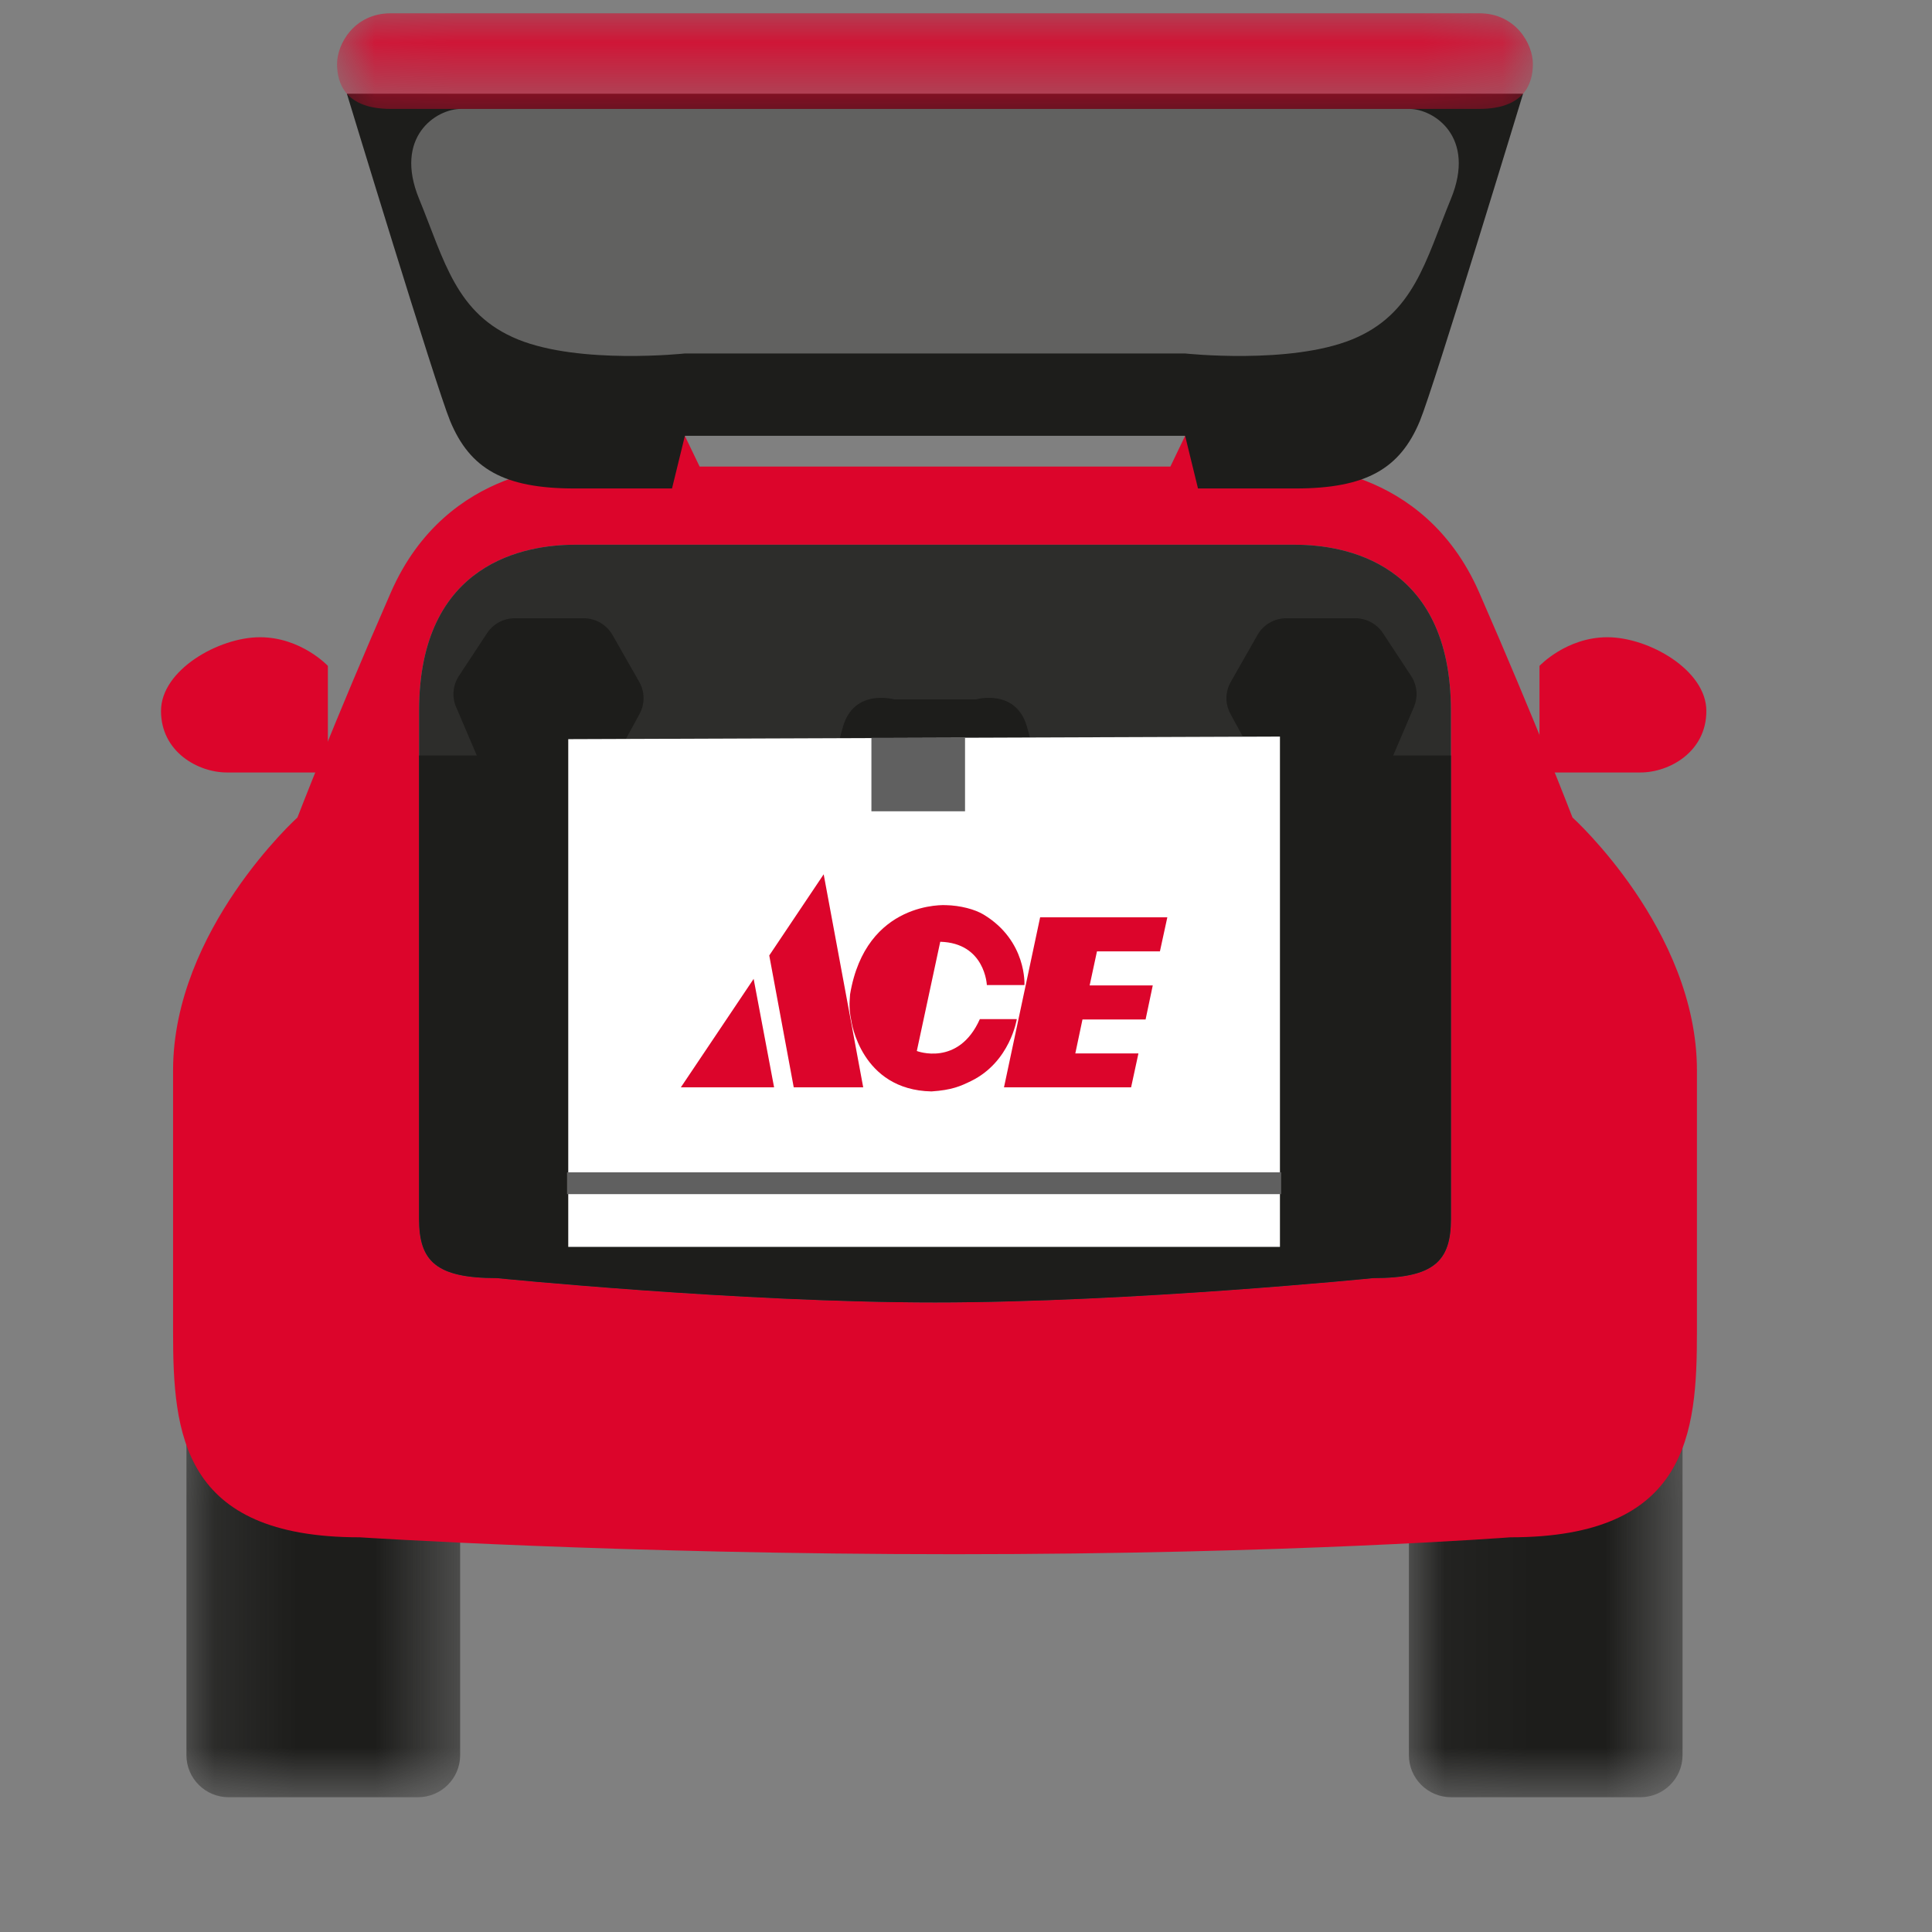 <?xml version="1.0" encoding="UTF-8"?>
<svg width="24px" height="24px" viewBox="0 0 24 24" version="1.1" xmlns="http://www.w3.org/2000/svg" xmlns:xlink="http://www.w3.org/1999/xlink">
    <rect x="0" y="0" width="24" height="24" fill="#808080" stroke="none"/>
    <title>drive_thru_icon</title>
    <defs>
        <polygon id="path-1" points="0.055 0.07 3.454 0.07 3.454 5.12 0.055 5.12"></polygon>
        <polygon id="path-3" points="0.15 0.07 3.55 0.07 3.55 5.12 0.15 5.12"></polygon>
        <polygon id="path-5" points="0.028 0.138 14.883 0.138 14.883 1.326 0.028 1.326"></polygon>
        <polygon id="path-7" points="0 22.299 19.197 22.299 19.197 0.138 0 0.138"></polygon>
        <polygon id="path-9" points="0 22.299 19.197 22.299 19.197 0.138 0 0.138"></polygon>
        <polygon id="path-11" points="0 22.299 19.197 22.299 19.197 0.138 0 0.138"></polygon>
        <polygon id="path-13" points="0 22.299 19.197 22.299 19.197 0.138 0 0.138"></polygon>
        <polygon id="path-15" points="0 22.299 19.197 22.299 19.197 0.138 0 0.138"></polygon>
        <polygon id="path-17" points="0 22.299 19.197 22.299 19.197 0.138 0 0.138"></polygon>
    </defs>
    <g id="Page-1" stroke="none" stroke-width="1" fill="none" fill-rule="evenodd">
        <g id="drive_thru_icon" transform="translate(2, 0)">
            <g id="Car">
                <polygon id="Fill-1" fill="#DAAA78" fill-rule="nonzero" points="5.194 9.347 5.194 15.655 14.035 15.655 14.035 9.315"></polygon>
                <g id="Group-34" transform="translate(0, 0.027)">
                    <g id="Group-4" transform="translate(15.447, 17.178)">
                        <g id="Fill-2-Clipped">
                            <mask id="mask-2" fill="white">
                                <use xlink:href="#path-1"></use>
                            </mask>
                            <g id="path-1"></g>
                            <path d="M0.055,0.07 L3.454,0.07 L3.454,4.599 C3.454,4.887 3.219,5.121 2.929,5.121 L0.58,5.121 C0.29,5.121 0.055,4.887 0.055,4.599 L0.055,0.07 Z" id="Fill-2" fill="#1D1D1B" fill-rule="nonzero" mask="url(#mask-2)"></path>
                        </g>
                    </g>
                    <g id="Group-7" transform="translate(0.166, 17.178)">
                        <g id="Fill-5-Clipped">
                            <mask id="mask-4" fill="white">
                                <use xlink:href="#path-3"></use>
                            </mask>
                            <g id="path-3"></g>
                            <path d="M0.15,0.07 L3.55,0.07 L3.55,4.599 C3.55,4.887 3.315,5.121 3.025,5.121 L0.675,5.121 C0.385,5.121 0.15,4.887 0.15,4.599 L0.15,0.07 Z" id="Fill-5" fill="#1D1D1B" fill-rule="nonzero" mask="url(#mask-4)"></path>
                        </g>
                    </g>
                    <path d="M16.024,15.116 C16.024,15.64 15.813,15.85 15.058,15.85 C15.058,15.85 12.049,16.152 9.615,16.152 C7.18,16.152 4.172,15.85 4.172,15.85 C3.417,15.85 3.206,15.64 3.206,15.116 L3.206,8.8 C3.206,6.949 4.541,6.74 5.138,6.74 L14.092,6.74 C14.689,6.74 16.024,6.949 16.024,8.8 L16.024,15.116 Z M17.534,10.128 C17.534,10.128 17.078,8.94 16.375,7.333 C15.673,5.727 14.092,5.769 14.092,5.769 L14.092,5.558 L12.722,5.387 L12.539,5.769 L6.691,5.769 L6.507,5.387 L5.138,5.558 L5.138,5.769 C5.138,5.769 3.557,5.727 2.855,7.333 C2.152,8.94 1.695,10.128 1.695,10.128 C1.695,10.128 0.15,11.525 0.15,13.271 L0.15,16.52 C0.15,17.777 0.255,19.07 2.468,19.07 C2.468,19.07 5.703,19.28 9.855,19.28 C14.007,19.28 16.762,19.07 16.762,19.07 C18.974,19.07 19.08,17.777 19.08,16.52 L19.08,13.271 C19.08,11.525 17.534,10.128 17.534,10.128 L17.534,10.128 Z" id="Fill-8" fill="#DC052B" fill-rule="nonzero"></path>
                    <path d="M14.092,6.74 L5.138,6.74 C4.541,6.74 3.206,6.949 3.206,8.801 L3.206,15.116 C3.206,15.64 3.417,15.85 4.172,15.85 C4.172,15.85 7.181,16.152 9.615,16.152 C12.049,16.152 15.058,15.85 15.058,15.85 C15.813,15.85 16.024,15.64 16.024,15.116 L16.024,8.801 C16.024,6.949 14.689,6.74 14.092,6.74" id="Fill-10" fill="#2D2D2B" fill-rule="nonzero"></path>
                    <path d="M16.92,1.137 C16.92,1.137 15.816,4.772 15.638,5.203 C15.392,5.796 14.97,6.041 14.092,6.041 L12.882,6.041 L12.722,5.387 L11.094,5.387 L8.136,5.387 L6.508,5.387 L6.348,6.041 L5.138,6.041 C4.259,6.041 3.838,5.796 3.592,5.203 C3.414,4.772 2.309,1.137 2.309,1.137" id="Fill-12" fill="#1D1D1B" fill-rule="nonzero"></path>
                    <path d="M6.507,4.364 C6.507,4.364 5.208,4.504 4.435,4.19 C3.662,3.875 3.522,3.212 3.206,2.443 C2.89,1.675 3.417,1.326 3.724,1.326 L15.506,1.326 C15.813,1.326 16.34,1.675 16.024,2.443 C15.708,3.212 15.567,3.875 14.795,4.19 C14.022,4.504 12.722,4.364 12.722,4.364 L6.507,4.364 Z" id="Fill-14" fill="#616160" fill-rule="nonzero"></path>
                    <path d="M17.124,9.569 L17.124,8.245 C17.124,8.245 17.457,7.889 17.968,7.889 C18.48,7.889 19.197,8.296 19.197,8.805 C19.197,9.314 18.736,9.569 18.378,9.569 L17.124,9.569 Z" id="Fill-16" fill="#DC052B" fill-rule="nonzero"></path>
                    <path d="M2.073,9.569 L2.073,8.245 C2.073,8.245 1.741,7.889 1.229,7.889 C0.717,7.889 9.96579312e-05,8.296 9.96579312e-05,8.805 C9.96579312e-05,9.314 0.461,9.569 0.819,9.569 L2.073,9.569 Z" id="Fill-18" fill="#DC052B" fill-rule="nonzero"></path>
                    <path d="M3.206,15.116 C3.206,15.64 3.417,15.85 4.172,15.85 C4.172,15.85 7.181,16.152 9.615,16.152 C12.049,16.152 15.058,15.85 15.058,15.85 C15.813,15.85 16.024,15.64 16.024,15.116 L16.024,9.358 L15.307,9.358 L15.564,8.756 C15.618,8.63 15.605,8.485 15.53,8.371 L15.18,7.839 C15.104,7.723 14.974,7.653 14.835,7.653 L13.98,7.653 C13.831,7.653 13.694,7.732 13.621,7.861 L13.289,8.444 C13.219,8.567 13.217,8.717 13.285,8.841 L13.544,9.317 L13.111,9.317 L12.858,9.569 C12.343,9.569 12.368,10.04 12.368,10.04 L10.604,10.04 L10.439,9.748 C10.887,9.748 10.896,9.464 10.755,8.993 C10.615,8.521 10.123,8.661 10.123,8.661 L9.107,8.661 C9.107,8.661 8.615,8.521 8.474,8.993 C8.334,9.464 8.343,9.748 8.791,9.748 L8.626,10.04 L6.862,10.04 C6.862,10.04 6.887,9.569 6.372,9.569 L6.119,9.317 L5.686,9.317 L5.945,8.841 C6.013,8.717 6.011,8.567 5.941,8.444 L5.609,7.861 C5.535,7.732 5.398,7.653 5.25,7.653 L4.395,7.653 C4.256,7.653 4.126,7.723 4.05,7.839 L3.7,8.371 C3.625,8.485 3.612,8.63 3.666,8.756 L3.923,9.358 L3.206,9.358 L3.206,15.116 Z" id="Fill-20" fill="#1D1D1B" fill-rule="nonzero"></path>
                    <g id="Group-24" transform="translate(2.159, 0)">
                        <g id="Fill-22-Clipped">
                            <mask id="mask-6" fill="white">
                                <use xlink:href="#path-5"></use>
                            </mask>
                            <g id="path-5"></g>
                            <path d="M0.695,1.326 C0.133,1.326 0.028,1.011 0.028,0.767 C0.028,0.522 0.239,0.138 0.695,0.138 L14.216,0.138 C14.673,0.138 14.883,0.522 14.883,0.767 C14.883,1.011 14.778,1.326 14.216,1.326 L0.695,1.326 Z" id="Fill-22" fill="#DC052B" fill-rule="nonzero" mask="url(#mask-6)"></path>
                        </g>
                    </g>
                    <polygon id="Fill-25" fill="#FFFFFF" fill-rule="nonzero" points="5.059 9.155 5.059 15.462 13.9 15.462 13.9 9.123"></polygon>
                    <g id="Fill-27-Clipped">
                        <mask id="mask-8" fill="white">
                            <use xlink:href="#path-7"></use>
                        </mask>
                        <g id="path-7"></g>
                        <polygon id="Fill-27" fill="#606060" fill-rule="nonzero" mask="url(#mask-8)" points="5.044 14.807 13.915 14.807 13.915 14.536 5.044 14.536"></polygon>
                    </g>
                    <g id="Fill-29-Clipped">
                        <mask id="mask-10" fill="white">
                            <use xlink:href="#path-9"></use>
                        </mask>
                        <g id="path-7"></g>
                        <polygon id="Fill-29" fill="#606060" fill-rule="nonzero" mask="url(#mask-10)" points="8.825 10.051 9.988 10.051 9.988 9.138 8.825 9.138"></polygon>
                    </g>
                    <g id="Fill-30-Clipped">
                        <mask id="mask-12" fill="white">
                            <use xlink:href="#path-11"></use>
                        </mask>
                        <g id="path-7"></g>
                        <path d="M9.572,13.531 C9.825,13.514 9.931,13.466 10.061,13.403 C10.55,13.165 10.631,12.633 10.631,12.633 L10.172,12.633 C9.906,13.229 9.389,13.029 9.389,13.029 L9.68,11.672 C10.238,11.687 10.259,12.21 10.259,12.21 L10.726,12.21 C10.726,12.21 10.759,11.661 10.22,11.335 C10.11,11.268 9.928,11.221 9.75,11.217 C9.75,11.217 8.756,11.155 8.56,12.325 C8.559,12.381 8.538,12.478 8.576,12.656 C8.576,12.656 8.693,13.514 9.572,13.531" id="Fill-30" fill="#DC052B" fill-rule="nonzero" mask="url(#mask-12)"></path>
                    </g>
                    <g id="Fill-31-Clipped">
                        <mask id="mask-14" fill="white">
                            <use xlink:href="#path-13"></use>
                        </mask>
                        <g id="path-7"></g>
                        <polygon id="Fill-31" fill="#DC052B" fill-rule="nonzero" mask="url(#mask-14)" points="12.051 13.48 12.142 13.059 11.358 13.059 11.447 12.637 12.231 12.637 12.32 12.214 11.536 12.214 11.627 11.791 12.409 11.791 12.501 11.368 10.921 11.368 10.472 13.48"></polygon>
                    </g>
                    <g id="Fill-32-Clipped">
                        <mask id="mask-16" fill="white">
                            <use xlink:href="#path-15"></use>
                        </mask>
                        <g id="path-7"></g>
                        <polygon id="Fill-32" fill="#DC052B" fill-rule="nonzero" mask="url(#mask-16)" points="7.616 13.48 7.362 12.133 6.458 13.48"></polygon>
                    </g>
                    <g id="Fill-33-Clipped">
                        <mask id="mask-18" fill="white">
                            <use xlink:href="#path-17"></use>
                        </mask>
                        <g id="path-7"></g>
                        <polygon id="Fill-33" fill="#DC052B" fill-rule="nonzero" mask="url(#mask-18)" points="8.723 13.48 8.232 10.834 7.556 11.842 7.86 13.48"></polygon>
                    </g>
                </g>
            </g>
        </g>
    </g>
</svg>